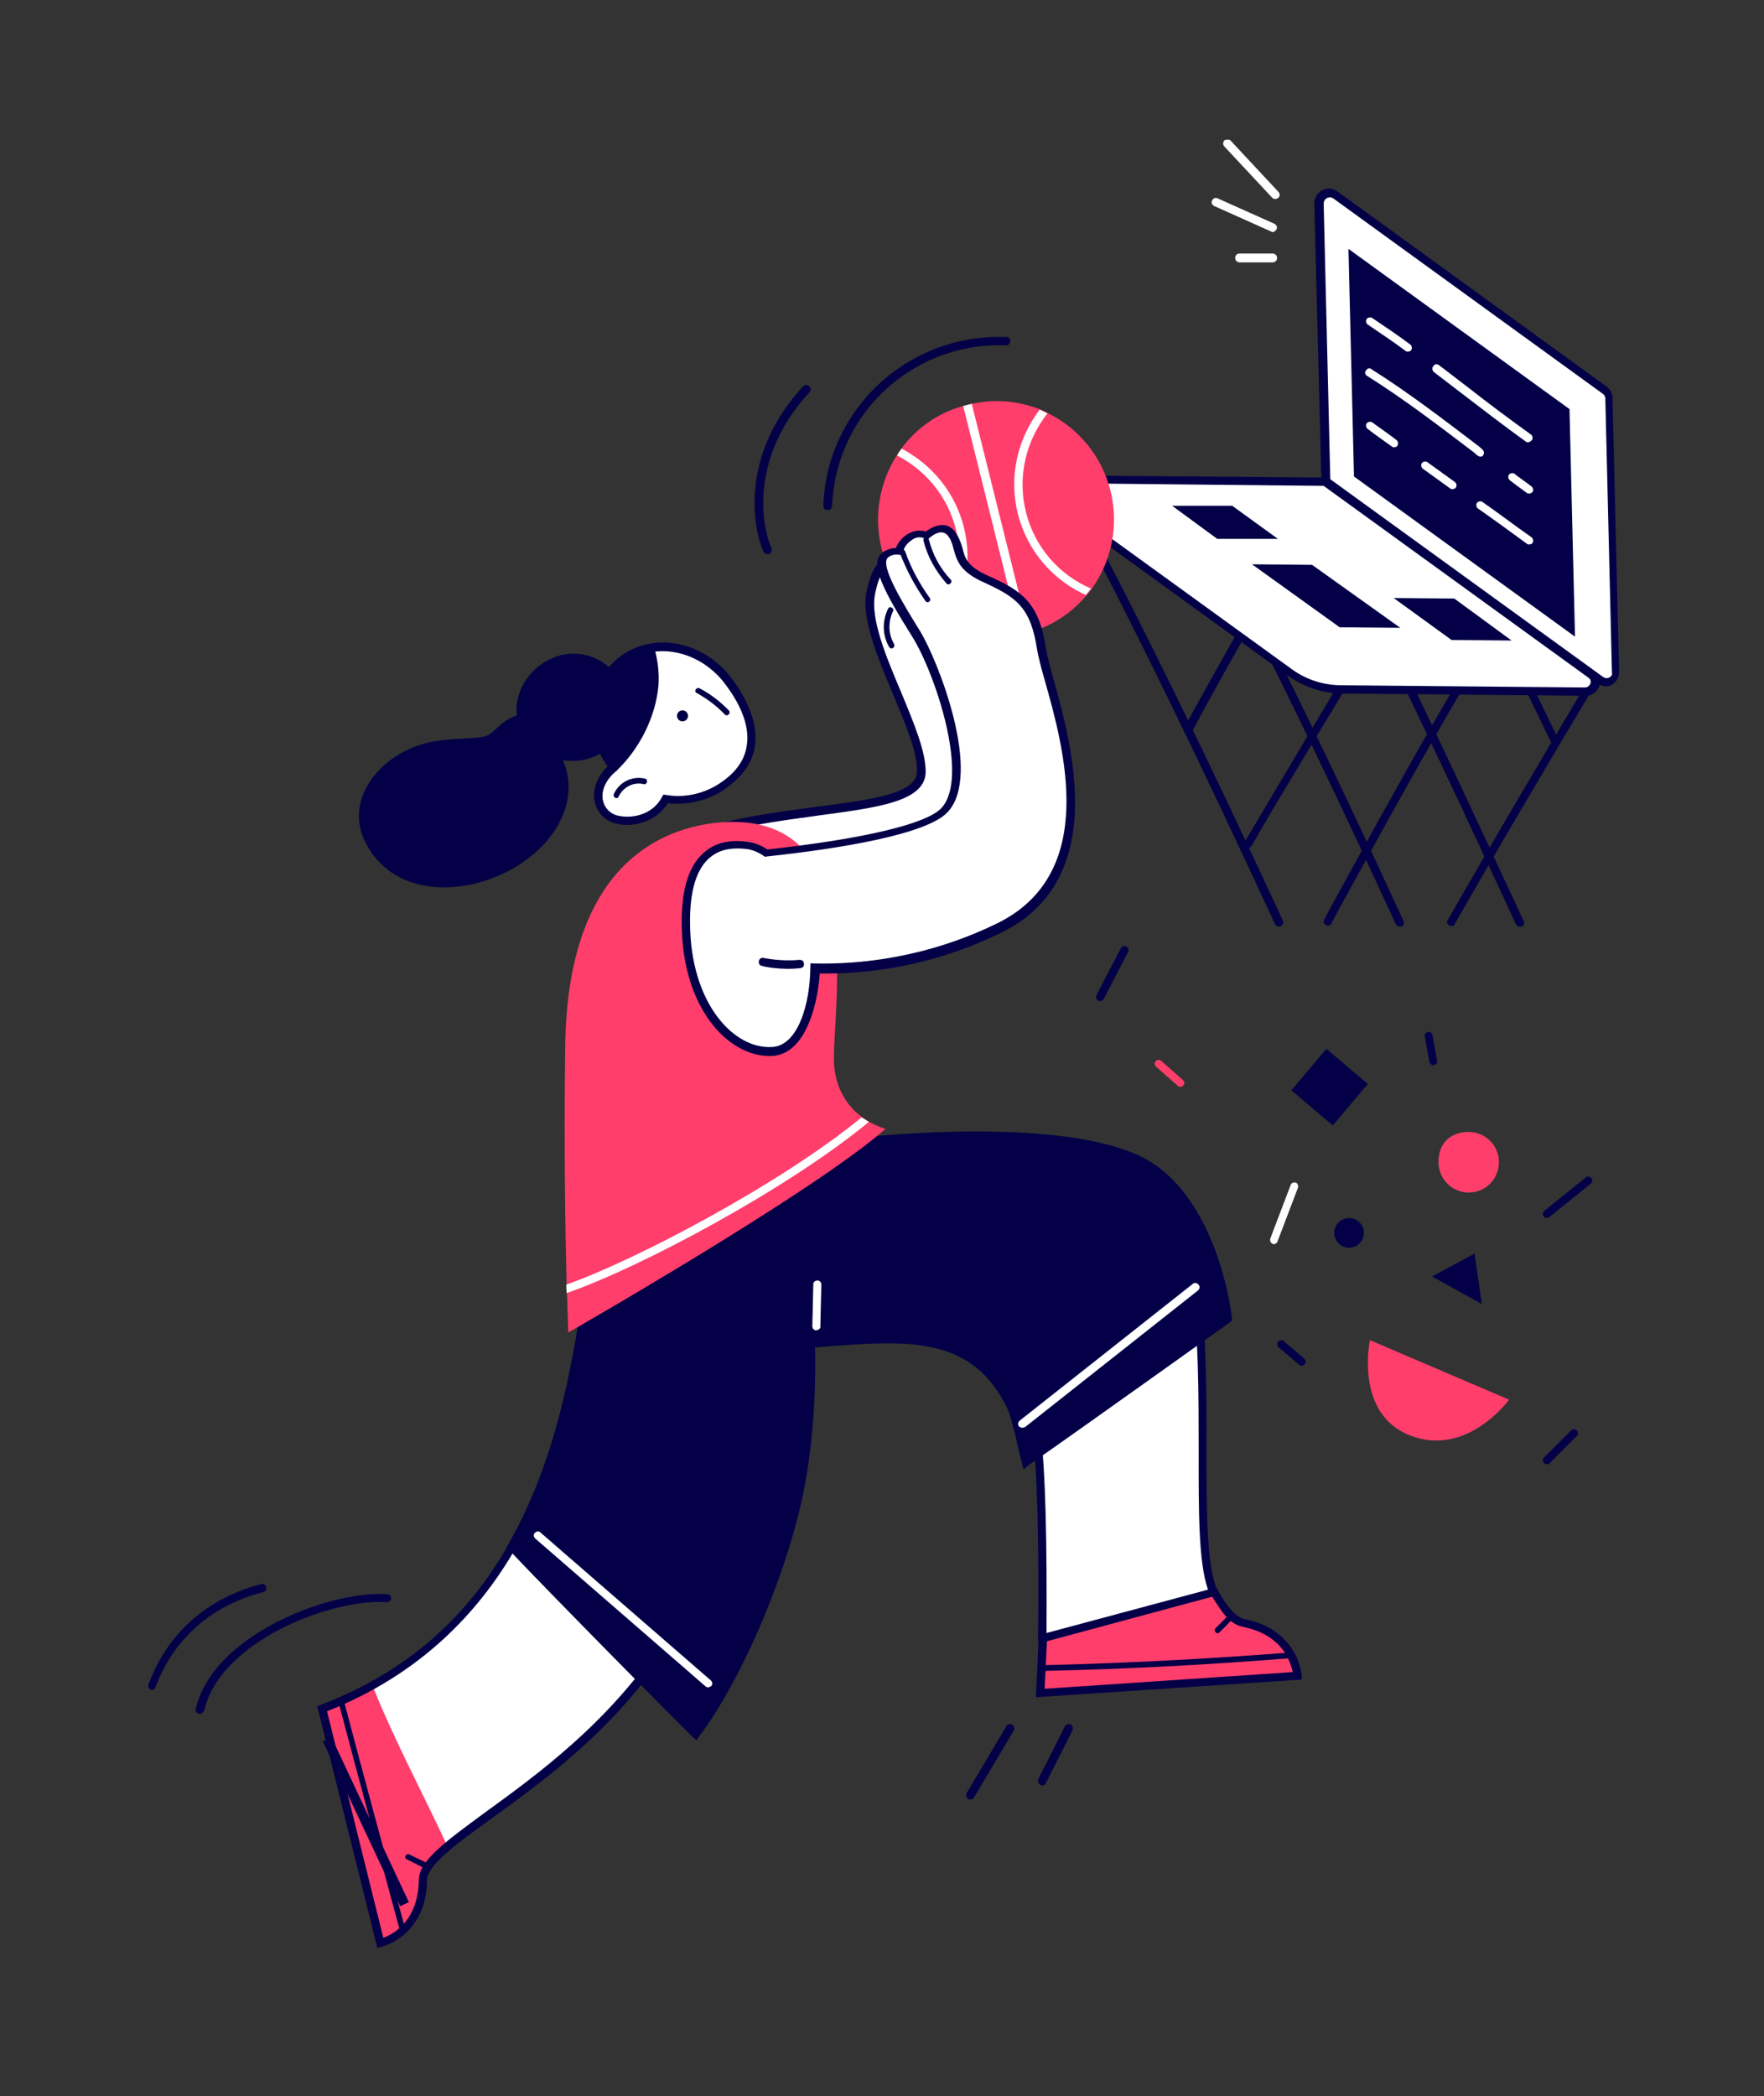 <svg width="404" height="480" viewBox="0 0 404 480" fill="none" xmlns="http://www.w3.org/2000/svg">
<rect x="0" y="0" width="404" height="480" fill="#333333" stroke="none"/>
<g clip-path="url(#clip0)">
<path d="M297.085 383.801L238.201 387.748L238.39 382.753L238.453 381.435L238.735 375.245C254.054 367.24 266.977 365.304 278 364.625C279.192 366.8 280.415 368.577 281.485 369.741C281.822 370.047 282.158 370.354 282.464 370.538C283.137 371.15 283.872 371.487 284.545 371.579C290.545 372.679 293.634 375.681 295.224 378.408C295.468 378.868 295.682 379.205 295.926 379.664C296.996 381.871 297.085 383.801 297.085 383.801Z" fill="#FF3E6C"/>
<path d="M298.068 384.597L237.254 388.637L237.912 374.539L238.372 374.294C254.272 366.012 267.379 364.291 278.005 363.581L278.648 363.55L278.923 364.133C280.145 366.431 281.307 367.962 282.377 369.127C282.714 369.433 282.897 369.647 283.203 369.831C283.846 370.321 284.305 370.597 284.856 370.719C291.407 371.942 294.618 375.435 296.177 378.039C296.391 378.376 296.635 378.836 296.88 379.295C298.01 381.747 298.1 383.677 298.13 383.8L298.068 384.597ZM239.246 386.705L296.08 382.881C295.897 382.146 295.653 381.165 295.133 380.123C294.889 379.664 294.798 379.296 294.584 378.959C292.566 375.558 289.17 373.414 284.517 372.497C283.69 372.313 282.803 371.885 282.008 371.303C281.671 370.996 281.335 370.69 280.998 370.384C279.928 369.22 278.888 367.657 277.574 365.512C267.316 366.129 254.883 367.943 239.779 375.764L239.246 386.705Z" fill="#030047"/>
<path d="M273.376 291.086C261.201 302.346 249.087 313.852 237.126 325.449C238.765 338.328 238.836 356.422 238.662 375.098L277.949 364.469C273.121 353.431 277.696 317.365 273.376 291.086Z" fill="white"/>
<path d="M237.804 376.353L237.745 375.065C237.92 355.347 237.787 338.051 236.239 325.54L236.117 325.049L236.424 324.712C249.765 311.857 261.542 300.566 272.674 290.349L273.932 289.121L274.236 290.869C276.366 303.625 276.349 318.744 276.303 332.176C276.317 346.374 276.364 358.61 278.778 364.129L279.175 365.202L237.804 376.353ZM238.138 325.846C239.625 338.112 239.759 354.886 239.676 373.93L276.664 364.007C274.466 357.783 274.51 345.915 274.525 332.361C274.509 319.726 274.587 305.374 272.732 293.201C262.121 302.896 250.713 313.573 238.138 325.846Z" fill="#030047"/>
<path d="M231.578 321.969C232.861 324.512 234.353 332.084 235.085 335.026C247.498 326.314 281.336 302.203 281.336 302.203C279.849 289.941 274.08 274.064 263.399 267.233C245.925 256.113 196.796 261.654 196.796 261.654L175.321 267.948L170.741 308.692C200.143 307.575 221.007 300.392 231.578 321.969Z" fill="#030047"/>
<path d="M234.408 336.5L234.073 335.151C233.859 334.293 233.585 333.189 233.25 331.84C232.549 328.499 231.452 324.085 230.627 322.338C222.438 305.634 207.645 306.867 187.094 308.502C181.856 308.903 176.496 309.335 170.585 309.644L169.544 309.644L174.217 267.183L196.398 260.582L196.52 260.551C198.542 260.305 246.17 255.01 263.797 266.222C275.09 273.421 280.614 289.88 282.162 301.866L282.161 302.387L281.732 302.756C281.395 302.97 247.802 327.02 235.481 335.579L234.408 336.5ZM232.373 321.51C233.382 323.471 234.357 327.916 235.118 331.502C235.301 332.238 235.453 332.851 235.606 333.464C247.805 324.936 276.217 304.659 280.171 301.714C278.745 290.219 273.312 274.648 262.815 268.031C246.106 257.37 199.182 262.359 196.885 262.544L176.022 268.685L171.659 307.681C177.08 307.495 182.042 307.033 186.912 306.724C208.321 304.874 223.635 303.641 232.373 321.51Z" fill="#030047"/>
<path d="M295.925 379.671C276.79 381.209 257.655 382.226 238.367 382.63L238.43 381.312C257.319 380.878 276.332 379.892 295.223 378.415C295.59 378.844 295.834 379.304 295.925 379.671Z" fill="#030047"/>
<path d="M282.462 370.539C281.419 371.581 280.407 372.747 279.243 373.82C278.721 374.341 277.865 373.514 278.355 372.87C279.398 371.827 280.44 370.785 281.482 369.742C281.819 370.048 282.156 370.355 282.462 370.539Z" fill="#030047"/>
<path d="M234.365 326.9C233.998 326.992 233.569 326.839 233.386 326.625C233.019 326.196 233.142 325.644 233.571 325.276L273.165 293.999C273.594 293.631 274.145 293.753 274.512 294.182C274.879 294.611 274.756 295.163 274.327 295.53L234.733 326.808C234.611 326.839 234.488 326.869 234.365 326.9Z" fill="white"/>
<path d="M121.173 346.514C112.667 364.67 98.556 381.756 73.826 391.212L87.18 444.928C87.18 444.928 96.832 442.899 96.969 430.358C97.04 421.22 131.423 408.693 152.566 376.426C142.224 366.251 131.821 356.351 121.173 346.514Z" fill="white"/>
<path d="M102.639 423.12C100.798 424.624 99.325 426.036 98.343 427.325C98.035 427.662 97.882 428.092 97.575 428.429C97.114 429.196 96.807 430.055 96.867 430.822C96.83 436.436 94.803 439.811 92.747 442.02C92.44 442.358 92.01 442.726 91.673 442.941C89.402 444.813 87.164 445.244 87.164 445.244L73.8 391.509C74.996 391.079 76.284 390.495 77.48 390.065C77.848 389.973 78.308 389.727 78.646 389.513C80.977 388.407 83.185 387.333 85.363 386.135C90.498 398.924 96.982 410.853 102.639 423.12Z" fill="#FF3E6C"/>
<path d="M87.391 445.784L86.411 446.03L72.66 390.721L73.488 390.383C95.001 382.124 110.302 367.736 120.313 346.206L120.805 345.04L121.814 345.96C132.096 355.369 142.346 365.176 153.085 375.903L153.605 376.424L153.237 377.037C140.993 395.87 124.438 407.837 112.298 416.612C104.235 422.411 97.858 427.136 97.793 430.54C97.626 442.959 88.127 445.6 87.391 445.784ZM74.895 391.854L87.792 443.73C90.06 442.901 95.822 439.893 95.925 430.357C96.022 426.033 102.092 421.646 111.228 414.926C123.031 406.365 139.126 394.645 151.277 376.486C141.058 366.28 131.328 356.994 121.536 347.984C111.496 368.87 95.765 383.626 74.895 391.854Z" fill="#030047"/>
<path fill-rule="evenodd" clip-rule="evenodd" d="M91.647 436.491L73.949 398.765L75.936 397.833L93.634 435.559L91.647 436.491Z" fill="#030047"/>
<path d="M136.296 285.636C133.216 299.959 131.589 329.033 117.1 354.034C125.086 362.587 157.617 395.479 159.3 397.012C168.843 384.587 180.086 358.575 183.571 338.547C190.171 300.148 179.186 261.204 179.186 261.204L136.296 285.636Z" fill="#030047"/>
<path d="M159.545 398.514L158.719 397.809C156.699 395.97 124.321 363.17 116.518 354.832L115.998 354.311L116.366 353.697C127.449 334.371 130.935 312.78 133.404 297.046C134.114 292.568 134.731 288.765 135.47 285.452L135.502 285.053L179.894 259.855L180.199 261.081C180.29 261.449 191.214 300.669 184.552 338.823C181.252 358.022 170.223 384.371 160.005 397.747L159.545 398.514ZM118.388 353.973C126.865 362.924 154.192 390.604 159.334 395.57C169.153 382.164 179.66 356.858 182.868 338.333C188.728 304.289 180.557 269.331 178.879 262.585L137.339 286.157C136.661 289.193 136.167 292.966 135.396 297.198C132.804 312.963 129.41 334.401 118.388 353.973Z" fill="#030047"/>
<path d="M98.355 426.889C98.048 427.226 97.895 427.655 97.588 427.993C96.088 427.196 94.619 426.522 93.119 425.725C92.384 425.388 93.028 424.315 93.763 424.652L98.355 426.889Z" fill="#030047"/>
<path d="M92.776 441.584C92.469 441.922 92.039 442.29 91.701 442.505C86.933 424.926 82.164 407.347 77.487 389.615C77.855 389.522 78.315 389.277 78.653 389.062C83.299 406.672 88.037 424.128 92.776 441.584Z" fill="#030047"/>
<path d="M162.416 386.338C162.17 386.4 161.772 386.369 161.589 386.155L122.567 352.283C122.23 351.976 122.077 351.363 122.507 350.995C122.813 350.657 123.426 350.504 123.793 350.933L162.816 384.805C163.152 385.111 163.305 385.725 162.875 386.093C162.753 386.124 162.538 386.308 162.416 386.338Z" fill="white"/>
<path d="M187.175 304.552C187.052 304.583 187.052 304.583 186.929 304.614C186.409 304.614 186.041 304.184 186.042 303.663L186.266 294.093C186.267 293.571 186.696 293.203 187.217 293.203C187.738 293.203 188.105 293.632 188.105 294.154L187.88 303.724C187.972 304.092 187.665 304.429 187.175 304.552Z" fill="white"/>
<path d="M332.437 212.063C332.31 212.063 332.058 212.063 331.932 211.936C331.427 211.683 331.301 211.051 331.553 210.671C341.146 193.975 351.75 175.888 363.994 155.398L366.518 151.351C366.771 150.845 367.402 150.718 367.781 150.971C368.286 151.224 368.412 151.857 368.159 152.236L365.635 156.284C353.391 176.774 342.787 194.734 333.194 211.557C333.068 211.936 332.815 212.063 332.437 212.063Z" fill="#030047"/>
<path d="M304.164 211.936C304.038 211.936 303.912 211.936 303.659 211.809C303.154 211.556 303.028 210.924 303.281 210.544L305.174 207.003C320.321 179.43 334.585 153.374 351.121 128.204C351.374 127.824 352.005 127.698 352.384 127.951C352.762 128.204 352.888 128.836 352.636 129.216C336.226 154.259 321.962 180.315 306.815 207.888L304.921 211.43C304.795 211.809 304.417 211.936 304.164 211.936Z" fill="#030047"/>
<path d="M285.988 194.102C285.862 194.102 285.61 194.102 285.483 193.975C284.979 193.722 284.852 193.09 285.105 192.71C290.154 184.236 295.203 175.635 300.126 167.414C312.623 146.544 324.488 126.813 335.596 105.564C335.849 105.058 336.354 104.931 336.859 105.184C337.363 105.437 337.49 105.943 337.237 106.449C326.129 127.825 314.264 147.556 301.641 168.426C296.718 176.647 291.542 185.121 286.619 193.722C286.619 193.975 286.241 194.102 285.988 194.102Z" fill="#030047"/>
<path d="M272.103 168.047C271.976 168.047 271.85 168.047 271.598 167.921C271.093 167.668 270.967 167.035 271.219 166.656C285.104 141.106 299.747 116.442 316.156 89.122C317.545 86.845 318.807 84.568 320.196 82.418C320.448 81.912 321.079 81.786 321.458 82.039C321.963 82.291 322.089 82.924 321.837 83.303C320.448 85.58 319.186 87.857 317.797 90.007C301.514 117.327 286.745 141.992 272.986 167.541C272.734 167.921 272.481 168.047 272.103 168.047Z" fill="#030047"/>
<path d="M292.93 212.189C292.551 212.189 292.172 211.936 292.046 211.683C274.248 173.232 259.858 143.635 245.215 115.935C244.963 115.429 245.089 114.923 245.594 114.67C246.099 114.417 246.604 114.544 246.856 115.05C261.499 142.75 276.015 172.347 293.813 210.798C294.066 211.304 293.813 211.809 293.308 212.062C293.182 212.189 293.056 212.189 292.93 212.189Z" fill="#030047"/>
<path d="M320.571 212.189C320.192 212.189 319.814 211.936 319.688 211.683C302.268 173.738 287.878 144.268 272.857 116.062C272.604 115.556 272.73 115.05 273.235 114.797C273.74 114.544 274.245 114.671 274.498 115.177C289.519 143.383 304.035 172.98 321.455 210.925C321.707 211.43 321.455 211.936 320.95 212.189C320.824 212.189 320.697 212.189 320.571 212.189Z" fill="#030047"/>
<path d="M348.092 212.189C347.714 212.189 347.335 211.936 347.209 211.683C344.81 206.498 342.412 201.312 340.014 196.253C338.373 192.585 336.606 189.043 334.965 185.375C324.109 162.355 313.001 138.576 300.504 116.062C300.252 115.556 300.378 115.05 300.883 114.797C301.388 114.544 301.893 114.671 302.145 115.177C314.768 137.691 325.876 161.596 336.732 184.616C338.373 188.284 340.14 191.826 341.781 195.494C344.179 200.679 346.578 205.739 348.976 210.925C349.228 211.43 348.976 211.936 348.471 212.189C348.345 212.189 348.219 212.189 348.092 212.189Z" fill="#030047"/>
<path d="M356.045 170.324C355.667 170.324 355.414 170.071 355.162 169.818L352.89 165.138C345.064 148.821 336.985 131.999 328.023 116.062C327.77 115.556 327.896 115.05 328.401 114.797C328.906 114.544 329.411 114.671 329.664 115.177C338.626 131.24 346.705 148.062 354.531 164.379L356.803 169.059C357.055 169.565 356.803 170.071 356.298 170.324C356.298 170.324 356.172 170.324 356.045 170.324Z" fill="#030047"/>
<path d="M364.5 154.259L303.658 110.116L240.922 109.61C238.776 109.61 237.893 112.266 239.66 113.531L295.201 153.753C298.735 156.283 303.027 157.674 307.445 157.8L363.112 158.306C365.384 158.433 366.267 155.65 364.5 154.259Z" fill="white"/>
<path d="M363.237 159.319C363.11 159.319 363.11 159.319 363.237 159.319L307.57 158.813C302.899 158.813 298.608 157.296 294.821 154.639L239.28 114.418C238.144 113.659 237.765 112.268 238.144 111.003C238.523 109.738 239.785 108.979 241.047 108.853L304.035 109.359L365.13 153.628C366.266 154.513 366.771 155.904 366.266 157.169C365.761 158.434 364.625 159.319 363.237 159.319ZM240.921 110.623C240.29 110.623 239.911 111.003 239.785 111.509C239.659 111.888 239.659 112.521 240.164 112.9L295.704 153.122C299.112 155.651 303.152 156.916 307.317 156.916L362.984 157.422C363.615 157.422 364.12 156.916 364.246 156.537C364.373 156.157 364.373 155.525 363.742 155.145L303.152 111.256L240.921 110.623Z" fill="#030047"/>
<path d="M320.699 143.762L300.502 129.343L286.743 129.217L306.814 143.636L320.699 143.762Z" fill="#030047"/>
<path d="M346.196 146.672L333.068 137.059L319.183 136.933L332.437 146.545L346.196 146.672Z" fill="#030047"/>
<path d="M292.676 123.399L282.199 115.81H268.44L278.791 123.399H292.676Z" fill="#030047"/>
<path d="M366.52 155.778L303.658 110.244L302.144 46.623C302.144 44.599 304.289 43.461 305.93 44.599L367.53 89.248C368.161 89.627 368.54 90.386 368.54 91.145L370.055 153.881C370.055 155.778 368.035 156.916 366.52 155.778Z" fill="white"/>
<path d="M367.784 157.169C367.153 157.169 366.522 156.916 365.89 156.537L302.65 110.75L301.009 46.623C301.009 45.358 301.64 44.22 302.776 43.587C303.912 42.955 305.301 43.082 306.31 43.84L367.91 88.489C368.794 89.121 369.299 90.133 369.299 91.145L370.813 153.881C370.813 155.146 370.182 156.158 369.172 156.79C368.794 157.043 368.289 157.169 367.784 157.169ZM304.669 109.738L367.153 155.019C367.531 155.272 368.036 155.399 368.541 155.146C369.046 154.893 369.299 154.513 369.172 154.007L367.658 91.272C367.658 90.766 367.405 90.386 367.026 90.133L305.427 45.485C304.922 45.105 304.417 45.105 303.912 45.358C303.407 45.611 303.155 46.117 303.155 46.623L304.669 109.738Z" fill="#030047"/>
<path d="M360.714 145.786L310.096 109.106L308.834 56.995L359.452 93.675L360.714 145.786Z" fill="#030047"/>
<path d="M349.984 101.264C349.731 101.264 349.605 101.264 349.479 101.137C344.556 97.596 339.633 93.801 334.837 90.133C332.691 88.489 330.545 86.845 328.399 85.2C328.02 84.821 327.894 84.315 328.273 83.809C328.651 83.303 329.156 83.303 329.661 83.683C331.807 85.327 333.953 86.971 336.099 88.615C340.769 92.283 345.692 95.951 350.615 99.493C350.994 99.746 351.12 100.378 350.868 100.758C350.489 101.137 350.236 101.264 349.984 101.264Z" fill="white"/>
<path d="M322.466 80.521C322.213 80.521 322.087 80.521 321.961 80.394C318.931 78.118 316.028 76.221 313.251 74.323C312.872 74.07 312.746 73.438 312.999 73.058C313.251 72.679 313.882 72.552 314.261 72.805C317.038 74.703 319.941 76.6 322.971 78.877C323.349 79.13 323.476 79.762 323.223 80.141C323.097 80.394 322.718 80.521 322.466 80.521Z" fill="white"/>
<path d="M350.236 113.026C349.984 113.026 349.858 113.026 349.731 112.899C348.343 111.887 347.081 111.002 345.818 109.99C345.44 109.737 345.313 109.105 345.566 108.725C345.818 108.346 346.45 108.219 346.828 108.472C348.09 109.484 349.479 110.37 350.741 111.382C351.12 111.634 351.246 112.267 350.994 112.646C350.741 112.899 350.489 113.026 350.236 113.026Z" fill="white"/>
<path d="M338.999 104.553C338.746 104.553 338.62 104.426 338.368 104.3L337.484 103.541C329.658 97.596 321.579 91.398 313.122 86.086C312.617 85.833 312.491 85.201 312.87 84.821C313.122 84.315 313.753 84.189 314.132 84.568C322.589 89.881 330.794 96.205 338.62 102.149L339.504 102.908C339.883 103.288 340.009 103.794 339.63 104.3C339.63 104.426 339.378 104.553 338.999 104.553Z" fill="white"/>
<path d="M350.235 124.664C349.983 124.664 349.857 124.664 349.73 124.537C345.944 121.755 342.283 119.099 338.496 116.442C338.117 116.189 337.991 115.557 338.244 115.178C338.496 114.798 339.127 114.672 339.506 114.925C343.293 117.581 346.953 120.363 350.74 123.02C351.119 123.272 351.245 123.905 350.993 124.284C350.867 124.537 350.614 124.664 350.235 124.664Z" fill="white"/>
<path d="M332.69 112.015C332.438 112.015 332.312 112.015 332.185 111.888L325.874 107.335C325.495 107.082 325.369 106.45 325.622 106.07C325.874 105.691 326.505 105.564 326.884 105.817L333.195 110.371C333.574 110.623 333.7 111.256 333.448 111.635C333.322 111.762 333.069 112.015 332.69 112.015Z" fill="white"/>
<path d="M319.31 102.402C319.058 102.402 318.931 102.402 318.805 102.276C316.912 100.885 315.018 99.62 313.251 98.228C312.872 97.976 312.746 97.343 312.999 96.964C313.251 96.584 313.882 96.458 314.261 96.711C316.154 98.102 318.048 99.367 319.815 100.758C320.194 101.011 320.32 101.644 320.067 102.023C319.941 102.276 319.689 102.402 319.31 102.402Z" fill="white"/>
<path d="M292.03 45.569C291.777 45.569 291.525 45.442 291.399 45.316L280.417 33.553C280.038 33.173 280.038 32.541 280.417 32.161C280.796 31.782 281.427 31.782 281.805 32.161L292.787 43.925C293.166 44.304 293.166 44.936 292.787 45.316C292.535 45.442 292.282 45.569 292.03 45.569Z" fill="white"/>
<path d="M291.475 53.129C291.349 53.129 291.223 53.129 291.097 53.003L278.095 47.184C277.59 46.931 277.338 46.425 277.59 45.92C277.843 45.414 278.348 45.161 278.853 45.414L291.854 51.232C292.359 51.485 292.611 51.991 292.359 52.497C292.107 52.876 291.854 53.129 291.475 53.129Z" fill="white"/>
<path d="M291.475 60.086H283.901C283.397 60.086 282.892 59.707 282.892 59.074C282.892 58.442 283.27 58.062 283.901 58.062H291.475C291.98 58.062 292.485 58.442 292.485 59.074C292.485 59.707 291.98 60.086 291.475 60.086Z" fill="white"/>
<path d="M345.619 320.501L313.75 306.882C313.75 306.882 310.117 323.788 323.006 328.719C336.011 333.767 345.619 320.501 345.619 320.501Z" fill="#FF3E6C"/>
<path d="M308.975 285.714C307.099 285.714 305.577 284.189 305.577 282.309C305.577 280.429 307.099 278.904 308.975 278.904C310.852 278.904 312.373 280.429 312.373 282.309C312.373 284.189 310.852 285.714 308.975 285.714Z" fill="#030047"/>
<path d="M295.759 249.665L303.786 240.168L313.264 248.211L305.237 257.708L295.759 249.665Z" fill="#030047"/>
<path d="M329.448 266.139C329.448 269.927 332.515 273.071 336.366 273.071C340.218 273.071 343.285 269.998 343.285 266.139C343.285 262.279 340.218 259.206 336.366 259.206C332.515 259.206 329.448 261.422 329.448 266.139Z" fill="#FF3E6C"/>
<path d="M339.378 298.598L337.707 287.053L327.978 292.289L339.378 298.598Z" fill="#030047"/>
<path d="M354.261 278.906C354.496 278.906 354.613 278.788 354.847 278.671L364.338 271.039C364.689 270.687 364.806 270.218 364.455 269.748C364.103 269.396 363.635 269.278 363.166 269.631L353.675 277.262C353.324 277.614 353.207 278.084 353.558 278.553C353.793 278.788 354.027 278.906 354.261 278.906Z" fill="#030047"/>
<path d="M328.308 243.919H328.426C328.894 243.801 329.246 243.332 329.129 242.862L328.074 236.992C327.957 236.522 327.488 236.17 327.02 236.287C326.551 236.405 326.199 236.874 326.317 237.344L327.371 243.214C327.488 243.566 327.84 243.919 328.308 243.919Z" fill="#030047"/>
<path d="M291.752 284.891C292.103 284.891 292.455 284.657 292.572 284.304L297.259 271.977C297.376 271.508 297.259 271.038 296.79 270.803C296.321 270.686 295.853 270.803 295.618 271.273L290.932 283.6C290.814 284.07 290.931 284.539 291.4 284.774C291.517 284.892 291.635 284.891 291.752 284.891Z" fill="white"/>
<path d="M298.101 312.731C298.336 312.731 298.57 312.613 298.804 312.379C299.156 312.026 299.039 311.439 298.687 311.087L294.001 307.095C293.649 306.743 293.063 306.861 292.712 307.213C292.36 307.565 292.477 308.152 292.829 308.504L297.516 312.496C297.633 312.613 297.867 312.731 298.101 312.731Z" fill="#030047"/>
<path d="M354.312 335.291C354.546 335.291 354.781 335.174 354.898 335.056L361.107 328.834C361.459 328.482 361.459 327.895 361.107 327.542C360.756 327.19 360.17 327.19 359.819 327.542L353.609 333.765C353.257 334.117 353.257 334.704 353.609 335.056C353.843 335.174 354.078 335.291 354.312 335.291Z" fill="#030047"/>
<path d="M270.039 248.855C270.373 248.966 270.78 248.853 271.002 248.556C271.371 248.183 271.296 247.664 270.924 247.294L265.948 242.926C265.576 242.556 265.057 242.632 264.688 243.004C264.318 243.376 264.394 243.896 264.766 244.266L269.742 248.633C269.817 248.782 269.928 248.818 270.039 248.855Z" fill="#FF3E6C"/>
<path d="M251.525 229.12C251.941 229.337 252.519 229.242 252.79 228.721L258.368 217.998C258.584 217.581 258.489 217.002 257.97 216.731C257.45 216.46 256.976 216.609 256.705 217.13L251.127 227.853C250.856 228.374 251.109 228.903 251.525 229.12Z" fill="#030047"/>
<path d="M254.336 112.402C256.35 120.497 254.474 128.654 250.027 134.85C249.628 135.341 249.26 135.954 248.831 136.322C245.519 140.279 240.953 143.377 235.592 144.851C235.224 144.943 234.979 145.004 234.611 145.097C234.244 145.189 233.999 145.25 233.631 145.342C227.688 146.571 221.656 145.867 216.482 143.385C215.9 143.14 215.288 142.772 214.829 142.496C208.615 138.971 203.752 133.024 201.891 125.542C200.03 118.06 201.507 110.394 205.342 104.352C205.71 103.738 206.108 103.248 206.385 102.787C209.789 98.156 214.631 94.597 220.605 92.971C220.972 92.878 221.218 92.817 221.585 92.725C221.953 92.633 222.198 92.571 222.565 92.479C227.988 91.251 233.347 91.863 238.245 93.763C238.827 94.008 239.408 94.253 240.021 94.621C246.847 97.992 252.323 104.307 254.336 112.402Z" fill="#FF3E6C"/>
<path d="M234.968 117.26C232.923 109.039 235.045 100.817 239.893 94.65C239.311 94.405 238.698 94.037 238.116 93.792C233.115 100.388 230.961 109.009 233.099 117.598C235.236 126.187 241.206 132.903 248.68 136.245C249.079 135.754 249.478 135.263 249.877 134.772C242.739 131.737 237.014 125.481 234.968 117.26Z" fill="white"/>
<path d="M206.507 102.743C206.108 103.234 205.709 103.725 205.464 104.308C211.896 107.65 217.009 113.539 218.933 121.269C220.826 128.876 219.103 136.607 214.96 142.467C215.542 142.713 216.154 143.081 216.614 143.357C221.033 137.036 222.757 128.784 220.772 120.808C218.757 112.71 213.399 106.361 206.507 102.743Z" fill="white"/>
<path d="M222.557 92.467L235.608 144.866C235.24 144.958 234.995 145.02 234.627 145.112C234.259 145.204 234.013 145.265 233.645 145.357L220.594 92.958C220.962 92.866 221.207 92.805 221.575 92.713C221.943 92.62 222.189 92.559 222.557 92.467Z" fill="white"/>
<path d="M156.945 192.185C178.759 183.592 210.577 186.956 211.076 176.928C211.576 166.901 197.294 146.636 199.54 135.78C201.786 124.924 205.701 130.719 205.701 130.719L225.667 163.892L219.049 198.514L175.46 206.438L156.945 192.185Z" fill="white"/>
<path d="M219.754 199.248L175.185 207.418L155.048 191.877L156.58 191.233C166.047 187.428 177.288 186.045 187.243 184.723C199.342 183.125 209.817 181.803 210.006 176.805C210.224 172.451 207.444 165.981 204.541 159.021C200.997 150.528 197.238 141.698 198.439 135.534C199.393 130.996 200.743 128.573 202.611 128.235C204.602 127.866 206.132 129.828 206.346 130.166L226.526 163.676L219.754 199.248ZM175.707 205.333L218.163 197.562L224.535 164.044L204.783 131.209C204.569 130.871 203.712 130.044 203.099 130.197C202.732 130.289 201.445 130.872 200.398 136.086C199.321 141.697 202.865 150.19 206.349 158.438C209.282 165.521 212.123 172.235 211.996 176.958C211.684 183.551 201.086 184.903 187.608 186.716C178.297 188.007 167.944 189.298 158.998 192.582L175.707 205.333Z" fill="#030047"/>
<path d="M203.405 139.365C202.024 142.187 202.052 145.438 203.643 148.168C204.071 148.843 205.114 148.321 204.777 147.493C203.4 145.101 203.372 142.371 204.569 139.855C204.815 139.273 203.743 138.629 203.405 139.365Z" fill="#030047"/>
<path d="M202.794 258.511C186.239 273.083 130.155 305.117 130.155 305.117C130.155 305.117 130.035 302.019 129.857 296.07C129.827 295.426 129.797 294.782 129.767 294.138C129.502 283.128 129.123 264.329 129.453 239.487C129.953 198.576 150.974 189.4 165.279 188.292C199.189 185.92 190.692 230.269 190.986 242.965C191.194 249.559 194.406 253.576 197.436 255.813C198.049 256.181 198.538 256.58 199.15 256.948C201.11 258.02 202.794 258.511 202.794 258.511Z" fill="#FF3E6C"/>
<path d="M198.995 256.885C180.551 272.182 146.428 290.363 129.767 296.098C129.737 295.455 129.707 294.811 129.677 294.168C146.062 288.371 179.052 270.864 197.313 255.874C197.925 256.242 198.537 256.609 198.995 256.885Z" fill="white"/>
<path d="M238.495 148.44C237.035 138.382 233.423 135.899 225.953 132.558C218.483 129.218 220.416 125.997 218.245 122.502C216.074 119.007 212.272 122.565 212.272 122.565C209.15 121.002 205.992 124.53 206.021 126.216C206.021 126.216 204.122 125.91 202.589 127.076C199.861 129.193 204.754 137.349 209.678 145.106C214.601 152.863 223.428 177.884 216.1 185.583C211.256 190.706 189.507 193.81 175.325 195.409C174.039 194.428 172.6 193.876 171.253 193.693C163.137 192.468 156.181 196.426 157.083 213.661C157.985 230.895 167.439 241.165 176.72 240.794C183.305 240.578 186.347 230.825 186.509 221.533C196.585 221.745 212.115 220.329 228.724 212.259C257.528 198.267 239.956 158.498 238.495 148.44Z" fill="white"/>
<path d="M178.341 241.56C177.85 241.683 177.36 241.806 176.84 241.806C167.314 242.238 157.033 231.784 156.193 213.752C155.773 204.737 157.372 198.603 161.112 195.321C163.656 192.989 167.21 192.099 171.558 192.833C172.906 193.017 174.345 193.569 175.753 194.519C198.052 192.059 212.175 188.651 215.578 185.062C222.17 178.068 214.108 154.028 208.94 145.811C202.671 135.785 198.91 129.04 202.068 126.555C203.171 125.757 204.396 125.45 205.193 125.511C205.561 124.376 206.451 123.241 207.677 122.413C209.148 121.523 210.649 121.277 212.057 121.706C212.823 121.124 214.509 120.05 216.255 120.264C217.051 120.325 218.214 120.815 219.101 122.287C219.774 123.421 220.201 124.617 220.445 125.598C221.025 127.929 221.605 129.738 226.442 131.914C234.188 135.316 238.014 138.136 239.565 148.562C239.839 150.187 240.45 152.64 241.335 155.676C245.424 170.548 254.123 201.334 229.425 213.516C213.184 221.494 197.961 223.093 187.762 222.912C187.11 231.284 184.223 240.086 178.341 241.56ZM166.013 194.614C164.542 194.982 163.408 195.657 162.335 196.578C159.147 199.461 157.702 205.165 158.092 213.537C158.903 230.403 168.235 240.183 176.719 239.751C182.661 239.566 185.519 230.12 185.588 221.502L185.62 220.582L186.539 220.613C196.493 220.855 211.9 219.47 228.386 211.431C251.705 199.986 243.647 171.254 239.313 155.922C238.397 152.764 237.787 150.31 237.513 148.685C236.052 139.148 232.869 136.819 225.522 133.448C219.828 130.965 219.187 128.39 218.424 125.844C218.18 124.863 217.936 123.882 217.324 122.993C216.896 122.318 216.437 122.042 215.885 121.92C214.66 121.706 213.25 122.841 212.821 123.209L212.392 123.577L211.81 123.332C210.617 122.719 209.422 123.149 208.778 123.701C207.552 124.529 206.908 125.603 207.03 126.093L207.059 127.258L205.957 127.013C205.957 127.013 204.456 126.738 203.383 127.658C201.33 129.346 206.987 138.482 210.687 144.461C214.846 151.237 225.142 177.454 216.986 186.012C212.142 191.135 191.863 194.391 175.629 196.114L175.261 196.206L174.955 196.022C173.7 195.164 172.536 194.673 171.312 194.459C169.29 194.183 167.483 194.245 166.013 194.614Z" fill="#030047"/>
<path d="M212.961 136.969C210.574 133.656 208.646 130.099 207.301 126.264C206.995 125.559 205.769 125.866 206.075 126.571C207.573 130.497 209.531 134.178 211.949 137.613C212.378 138.288 213.39 137.644 212.961 136.969Z" fill="#030047"/>
<path d="M217.768 132.769C215.288 130.131 213.606 127.034 212.72 123.476C212.537 122.739 211.311 123.046 211.494 123.783C212.41 127.463 214.276 130.776 216.818 133.659C217.338 134.18 218.289 133.29 217.768 132.769Z" fill="#030047"/>
<path d="M183.448 221.657L183.326 221.688C178.641 222.21 174.631 221.261 174.478 221.169C173.927 221.046 173.682 220.587 173.805 220.035C173.928 219.483 174.388 219.238 174.939 219.36C174.939 219.36 178.796 220.217 183.113 219.787C183.634 219.787 184.093 220.063 184.092 220.584C184.245 221.197 183.938 221.534 183.448 221.657Z" fill="#030047"/>
<path d="M231.376 78.109C231.356 78.615 230.957 79.105 230.327 79.079C212.162 78.346 195.879 90.598 191.635 108.272C191.035 110.653 190.676 113.296 190.575 115.824C190.555 116.329 190.156 116.819 189.526 116.794C188.895 116.768 188.532 116.374 188.557 115.742C188.663 113.088 189.021 110.445 189.632 107.812C194.163 89.263 211.228 76.41 230.276 77.179C231.038 77.083 231.402 77.478 231.376 78.109Z" fill="#030047"/>
<path fill-rule="evenodd" clip-rule="evenodd" d="M185.386 89.849C172.091 104.181 174.112 119.675 176.681 125.498C176.904 126.003 176.675 126.594 176.17 126.817C175.664 127.04 175.074 126.811 174.851 126.305C172.008 119.861 170.005 103.489 183.92 88.489C184.295 88.084 184.928 88.061 185.333 88.436C185.738 88.812 185.762 89.445 185.386 89.849Z" fill="#030047"/>
<path d="M154.534 153.145C156.402 152.287 157.934 151.122 159.19 149.896C153.743 147.353 147.436 147.631 142.595 151.187C140.726 152.566 139.347 154.344 138.274 156.306C143.876 156.335 149.418 155.598 154.534 153.145Z" fill="#FF3E6C"/>
<path d="M166.727 156.094C160.671 147.97 149.862 145.857 142.598 151.195C135.365 156.656 134.313 167.603 140.369 175.728L140.4 175.85C134.79 180.513 136.622 186.829 141.429 187.84C145.134 188.605 150.005 187.255 152.214 183.053C156.41 183.696 160.759 182.866 164.376 180.658C175.408 173.724 172.753 164.096 166.727 156.094Z" fill="white"/>
<path d="M146.421 188.545C144.706 188.975 142.899 189.037 141.368 188.638C138.765 188.118 136.898 186.371 136.258 183.795C135.556 180.974 136.631 177.968 139.145 175.515C136.331 171.529 135.141 166.746 135.574 162.207C136.039 157.27 138.37 153.038 142.11 150.277C149.802 144.571 161.163 146.806 167.586 155.359C171.899 161.184 173.639 166.612 172.838 171.242C172.13 175.198 169.431 178.48 165.172 181.241C161.556 183.45 157.236 184.402 152.949 183.913C151.262 186.55 148.872 187.931 146.421 188.545ZM148.174 149.539C146.459 149.969 144.712 150.797 143.18 151.963C139.9 154.478 137.814 158.128 137.473 162.513C137.132 166.898 138.383 171.406 141.136 175.146L141.717 175.912L141.104 176.587C138.621 178.643 137.577 181.249 138.126 183.457C138.553 185.174 139.93 186.523 141.829 186.829C144.983 187.472 149.547 186.459 151.572 182.564L151.94 181.95L152.614 182.042C156.687 182.716 160.761 181.825 164.162 179.8C168.116 177.377 170.385 174.463 170.97 171.059C171.77 166.949 170.152 162.013 166.084 156.648C161.588 150.608 154.301 148.004 148.174 149.539Z" fill="#030047"/>
<path d="M156.614 165.145C157.291 164.976 157.703 164.289 157.534 163.612C157.366 162.934 156.681 162.523 156.004 162.692C155.327 162.862 154.915 163.548 155.084 164.225C155.252 164.903 155.937 165.315 156.614 165.145Z" fill="#030047"/>
<path d="M141.108 176.581C146.381 171.611 150.156 164.28 150.807 156.949C150.993 154.036 150.659 151.122 149.835 148.332C147.323 148.7 144.81 149.591 142.726 151.155C135.491 156.617 134.439 167.566 140.496 175.692C140.588 176.06 140.894 176.243 141.108 176.581Z" fill="#030047"/>
<path d="M147.793 178.305C144.885 177.6 141.852 179.011 140.594 181.801C140.257 182.537 141.328 183.18 141.665 182.444C142.678 180.237 145.098 178.98 147.455 179.561C148.159 179.776 148.497 178.519 147.793 178.305Z" fill="#030047"/>
<path d="M166.932 162.691C165.005 160.698 162.74 158.92 160.199 157.602C159.464 157.265 158.82 158.339 159.555 158.676C161.973 160.025 164.054 161.588 165.982 163.581C166.533 164.225 167.483 163.335 166.932 162.691Z" fill="#030047"/>
<path d="M143.24 158.97C144.887 165.593 140.93 172.187 134.313 173.845C127.696 175.503 120.258 171.764 118.61 165.141C116.963 158.518 121.901 151.678 128.395 150.051C135.012 148.393 141.623 152.47 143.24 158.97Z" fill="#030047"/>
<path d="M127.571 171.755C128.646 167.708 125.589 162.221 120.137 163.326C118.024 163.725 116.278 164.553 114.562 166.026C112.11 168.203 111.987 168.755 108.526 168.971C102.891 169.34 97.808 169.311 92.63 172.041C84.787 176.091 79.358 184.616 83.821 193.138C93.51 211.685 124.969 202.109 129.671 184.387C130.839 180.186 130.109 175.158 127.571 171.755Z" fill="#030047"/>
<path d="M45.914 392.422C45.792 392.453 45.669 392.484 45.516 392.392C44.965 392.27 44.721 391.81 44.844 391.258C48.811 374.249 75.704 364.127 88.684 365.042C89.205 365.042 89.602 365.593 89.571 365.991C89.57 366.512 89.019 366.911 88.621 366.88C76.161 365.965 50.463 375.658 46.773 391.687C46.496 392.146 46.282 392.33 45.914 392.422Z" fill="#030047"/>
<path d="M35.047 386.925C34.924 386.956 34.679 387.017 34.526 386.925C34.098 386.772 33.823 386.19 33.976 385.761C39.903 369.819 52.77 364.511 59.875 362.731C60.365 362.608 60.825 362.884 60.977 363.497C61.099 363.987 60.823 364.447 60.21 364.6C60.21 364.6 60.21 364.6 60.088 364.631C53.349 366.32 41.218 371.443 35.568 386.404C35.629 386.649 35.292 386.864 35.047 386.925Z" fill="#030047"/>
<path d="M222.406 412.023C222.161 412.084 221.885 412.023 221.732 411.931C221.273 411.655 221.121 411.042 221.397 410.582L230.48 395.278C230.756 394.818 231.368 394.664 231.828 394.94C232.287 395.216 232.439 395.829 232.163 396.289L223.08 411.593C222.896 411.9 222.651 411.962 222.406 412.023Z" fill="#030047"/>
<path d="M238.908 408.808C238.663 408.87 238.51 408.778 238.235 408.717C237.776 408.441 237.654 407.95 237.777 407.398L243.885 395.314C244.161 394.854 244.652 394.731 245.203 394.853C245.662 395.129 245.784 395.62 245.661 396.172L239.552 408.256C239.399 408.685 239.154 408.747 238.908 408.808Z" fill="#030047"/>
</g>
<defs>
<clipPath id="clip0">
<rect width="342" height="416" fill="white" transform="matrix(-1 0 0 1 373 32)"/>
</clipPath>
</defs>
</svg>
